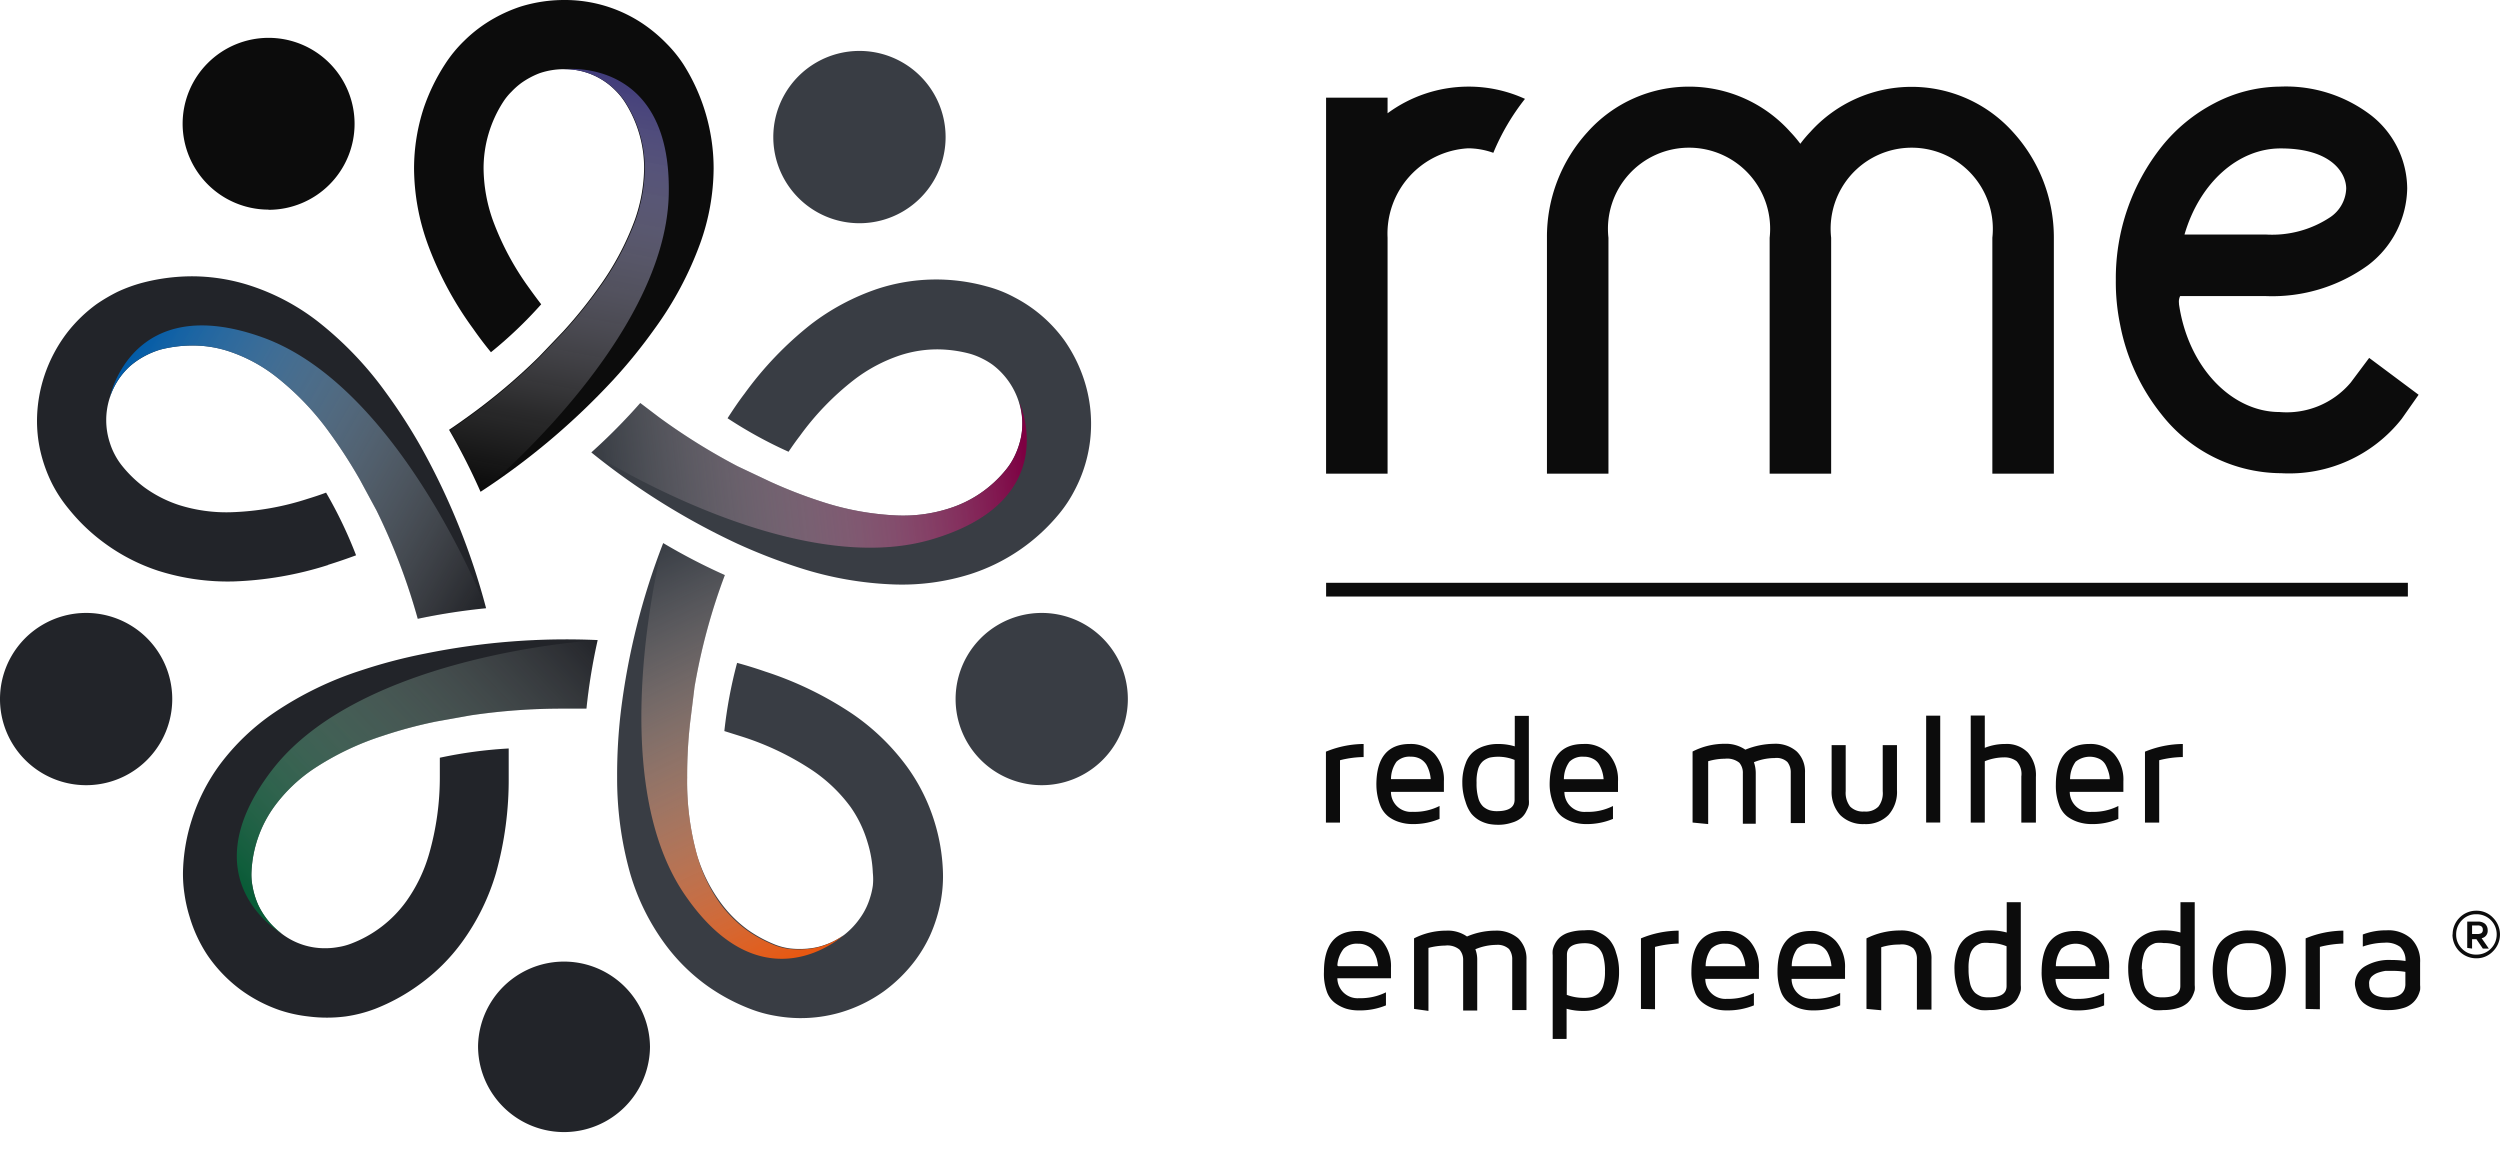 <svg xmlns="http://www.w3.org/2000/svg" width="100" height="46" fill="none"><path fill="#0C0C0C" d="M17.098 9.732a9 9 0 0 1-.536-2.996 7.8 7.8 0 0 1 .389-2.42c.21-.616.496-1.203.851-1.749q.329-.51.764-.932a5.6 5.6 0 0 1 1.2-.904q.51-.287 1.066-.47A5.9 5.9 0 0 1 22.56 0a5.59 5.59 0 0 1 3.385 1.113q.383.286.717.63.376.377.67.824a7.79 7.79 0 0 1 1.213 4.169 9 9 0 0 1-.536 2.996 13.8 13.8 0 0 1-1.823 3.418 21 21 0 0 1-1.669 2.058 28.3 28.3 0 0 1-5.295 4.464 25 25 0 0 0-1.26-2.48c.302-.201.563-.389.777-.543 1-.72 1.944-1.515 2.822-2.38l.972-1.018q.745-.817 1.387-1.716a11.2 11.2 0 0 0 1.468-2.728c.24-.669.368-1.373.376-2.084a4.888 4.888 0 0 0-.79-2.668 2.8 2.8 0 0 0-.383-.462 2.86 2.86 0 0 0-1.126-.69 2.8 2.8 0 0 0-.892-.135 3 3 0 0 0-.992.161 3.3 3.3 0 0 0-.744.402q-.202.152-.375.335a2.4 2.4 0 0 0-.329.402 4.9 4.9 0 0 0-.79 2.668c.008.711.134 1.416.375 2.085.36.973.854 1.89 1.468 2.728q.22.308.462.623a17 17 0 0 1-2.01 1.917q-.381-.464-.711-.939a13.8 13.8 0 0 1-1.83-3.418m-6.347-1.34a3.439 3.439 0 1 0-3.445-3.439 3.44 3.44 0 0 0 3.425 3.432z"/><path fill="url(#a)" d="M26.75 7.782c.127-5.536-4.19-5.014-4.19-5.014.303-.004.605.041.892.134q.285.088.543.235.344.192.624.47.215.21.382.462a4.9 4.9 0 0 1 .79 2.667 6.4 6.4 0 0 1-.375 2.085 11.2 11.2 0 0 1-1.468 2.728 19 19 0 0 1-1.387 1.716l-.972 1.018a24 24 0 0 1-2.815 2.38 26 26 0 0 1-.777.543q.698 1.204 1.26 2.48s7.359-6.033 7.493-11.904" style="mix-blend-mode:multiply"/><path fill="#393D44" d="M30.932 5.49a3.446 3.446 0 1 1 6.892-.014 3.446 3.446 0 0 1-6.892.014m-1.16 10.268c-.234.308-.455.637-.67.972.777.51 1.593.96 2.44 1.34.148-.22.295-.429.45-.63a11 11 0 0 1 2.15-2.232 6.3 6.3 0 0 1 1.87-.998 4.8 4.8 0 0 1 1.542-.235q.632.012 1.24.174.25.072.483.188.226.109.429.255a2.99 2.99 0 0 1 1.186 2.352q.002.295-.06.583a3.2 3.2 0 0 1-.261.744 2.7 2.7 0 0 1-.322.503 4.76 4.76 0 0 1-2.299 1.568 6 6 0 0 1-2.098.275 11.2 11.2 0 0 1-3.003-.556 19 19 0 0 1-2.05-.798l-1.301-.616a25 25 0 0 1-3.137-1.957l-.75-.57a24 24 0 0 1-1.958 1.977 28.3 28.3 0 0 0 5.845 3.653q1.208.552 2.473.959c1.234.4 2.518.626 3.814.67a9.1 9.1 0 0 0 3.016-.41 7.6 7.6 0 0 0 3.593-2.452 5.2 5.2 0 0 0 .576-.878 5.68 5.68 0 0 0 .396-4.437 6 6 0 0 0-.778-1.569 5.685 5.685 0 0 0-2.004-1.736 5 5 0 0 0-1.12-.442 7.54 7.54 0 0 0-4.35.094 9.2 9.2 0 0 0-2.68 1.427 13.9 13.9 0 0 0-2.661 2.782"/><path fill="url(#b)" d="M37.273 21.575c5.315-1.568 3.499-5.49 3.499-5.49.084.279.125.568.12.859q.002.295-.06.583a3.2 3.2 0 0 1-.261.744 2.7 2.7 0 0 1-.322.503 4.757 4.757 0 0 1-2.299 1.568 6 6 0 0 1-2.098.275 11.2 11.2 0 0 1-3.003-.556 19 19 0 0 1-2.05-.798l-1.301-.617a25 25 0 0 1-3.137-1.957l-.75-.57a24 24 0 0 1-1.958 1.978s7.997 5.147 13.62 3.478" style="mix-blend-mode:multiply"/><path fill="#393D44" d="M45.114 27.956a3.445 3.445 0 1 1-6.89.013 3.445 3.445 0 0 1 6.89-.013M30.61 26.863a17 17 0 0 0-1.126-.348q-.361 1.345-.51 2.728l.744.234c.985.317 1.921.768 2.782 1.34.59.399 1.107.895 1.528 1.469.297.425.523.896.67 1.394.126.4.198.814.215 1.233q.027.259 0 .516-.036.25-.114.49c-.083.272-.207.53-.369.764-.184.273-.41.515-.67.717a3 3 0 0 1-.804.409q-.281.096-.577.127c-.26.03-.524.03-.784 0a2.5 2.5 0 0 1-.576-.147 5.3 5.3 0 0 1-1.106-.597 5 5 0 0 1-1.1-1.106 6.2 6.2 0 0 1-.938-1.903 11 11 0 0 1-.389-3.084q-.005-1.106.12-2.205l.175-1.414a24.4 24.4 0 0 1 1.213-4.477 24 24 0 0 1-2.466-1.28 28 28 0 0 0-1.69 6.702q-.16 1.336-.153 2.681a14 14 0 0 0 .522 3.834c.288.986.741 1.915 1.34 2.748a7.6 7.6 0 0 0 1.73 1.736c.531.379 1.108.69 1.716.925q.492.193 1.012.282.469.085.945.093a5.7 5.7 0 0 0 1.649-.22 5.8 5.8 0 0 0 1.756-.852 6 6 0 0 0 1.247-1.227q.35-.468.596-.998c.207-.46.356-.944.443-1.441.068-.396.093-.799.073-1.2a7.6 7.6 0 0 0-.335-1.917 7.5 7.5 0 0 0-1.092-2.192 9 9 0 0 0-2.185-2.118 14 14 0 0 0-3.492-1.696"/><path fill="url(#c)" d="M27.393 35.791c3.13 4.571 6.334 1.629 6.334 1.629a3 3 0 0 1-.804.409q-.281.096-.577.127-.391.045-.784 0a2.5 2.5 0 0 1-.576-.147 5.3 5.3 0 0 1-1.106-.597 5 5 0 0 1-1.1-1.106 6.2 6.2 0 0 1-.904-1.923 11 11 0 0 1-.39-3.084q-.005-1.106.122-2.205l.174-1.414a24.4 24.4 0 0 1 1.213-4.477 24 24 0 0 1-2.467-1.28s-2.453 9.229.865 14.068" style="mix-blend-mode:multiply"/><path fill="#222429" d="M26 41.844a3.439 3.439 0 1 1-6.878 0 3.439 3.439 0 0 1 6.877 0m-5.651-10.725v-1.18c-.927.051-1.848.175-2.755.37v.777a11.1 11.1 0 0 1-.429 3.07 6.2 6.2 0 0 1-.918 1.903 4.83 4.83 0 0 1-2.212 1.69 2.5 2.5 0 0 1-.503.133q-.246.045-.496.047a2.83 2.83 0 0 1-1.742-.563 3.06 3.06 0 0 1-.965-1.173 3.2 3.2 0 0 1-.228-.757 2.4 2.4 0 0 1-.04-.583 4.818 4.818 0 0 1 .932-2.62c.423-.57.94-1.064 1.527-1.462a11.2 11.2 0 0 1 2.795-1.34q1.049-.35 2.132-.57l1.387-.248a25 25 0 0 1 3.68-.268h.945q.143-1.384.449-2.742a28.3 28.3 0 0 0-6.884.537q-1.301.254-2.56.67a13.7 13.7 0 0 0-3.485 1.689 9.1 9.1 0 0 0-2.199 2.104 7.6 7.6 0 0 0-1.106 2.185c-.2.621-.317 1.266-.348 1.917q-.025.526.053 1.046.066.47.208.925c.16.542.399 1.057.71 1.528a5.8 5.8 0 0 0 1.341 1.394c.475.347 1 .62 1.555.811q.554.183 1.133.248c.5.065 1.007.065 1.508 0q.6-.086 1.166-.301a7.8 7.8 0 0 0 1.763-.965 7.6 7.6 0 0 0 1.736-1.73 9 9 0 0 0 1.34-2.734c.348-1.248.52-2.539.51-3.834z"/><path fill="url(#d)" d="M10.858 30.832c-3.351 4.404.43 6.522.43 6.522a3.06 3.06 0 0 1-.966-1.173 3.2 3.2 0 0 1-.228-.758q-.05-.283-.033-.57a4.819 4.819 0 0 1 .932-2.62c.423-.57.94-1.064 1.527-1.461a11.2 11.2 0 0 1 2.796-1.34q1.049-.351 2.13-.57l1.388-.248c1.218-.181 2.448-.271 3.68-.269h.945q.142-1.383.45-2.741s-9.485.536-13.05 5.228" opacity=".76" style="mix-blend-mode:multiply"/><path fill="#222429" d="M6.89 27.956a3.445 3.445 0 1 1-6.89.013 3.445 3.445 0 0 1 6.89-.013m6.233-5.362a22 22 0 0 0 1.12-.382 17.5 17.5 0 0 0-1.2-2.507c-.248.094-.496.174-.737.248-.986.322-2.013.502-3.05.536a6.3 6.3 0 0 1-2.098-.288 5 5 0 0 1-1.387-.71 4.9 4.9 0 0 1-.898-.872 2.7 2.7 0 0 1-.282-.435 2.7 2.7 0 0 1-.194-.463 2.9 2.9 0 0 1 0-1.83 2.9 2.9 0 0 1 .797-1.24 3.35 3.35 0 0 1 1.227-.67 5.2 5.2 0 0 1 1.24-.16 4.6 4.6 0 0 1 1.541.247c.672.23 1.3.572 1.857 1.012.815.645 1.535 1.4 2.138 2.246q.647.892 1.193 1.85l.67 1.24a25 25 0 0 1 1.65 4.336q1.354-.286 2.734-.422a27.7 27.7 0 0 0-2.587-6.421 22 22 0 0 0-1.435-2.225 14 14 0 0 0-2.68-2.802 8.9 8.9 0 0 0-2.682-1.441 7.6 7.6 0 0 0-2.42-.389c-.65.005-1.3.09-1.93.255a6 6 0 0 0-1.012.368 7 7 0 0 0-.824.483c-.448.324-.847.71-1.186 1.146a5.9 5.9 0 0 0-.912 1.723 5.8 5.8 0 0 0-.295 1.729q-.009.586.107 1.16c.101.492.266.97.49 1.42.184.364.41.706.67 1.02.405.504.873.955 1.394 1.34.66.492 1.396.874 2.178 1.132a9.2 9.2 0 0 0 3.016.43 14 14 0 0 0 3.787-.657z"/><path fill="url(#e)" d="M10.475 13.485c-5.221-1.856-6.08 2.406-6.08 2.406a2.9 2.9 0 0 1 .798-1.24q.305-.27.67-.449a3.4 3.4 0 0 1 .557-.22 5.2 5.2 0 0 1 1.24-.162 4.6 4.6 0 0 1 1.541.248c.672.23 1.3.572 1.857 1.012.815.645 1.534 1.4 2.138 2.246q.647.892 1.193 1.85l.67 1.24a25 25 0 0 1 1.65 4.336 25 25 0 0 1 2.734-.422s-3.439-8.881-8.968-10.845" style="mix-blend-mode:multiply"/><path fill="#0C0C0C" d="M53.044 23.86h43.271v-.549H53.044M82.154 9.51v9.438h-2.46V9.511a3.246 3.246 0 0 0-4.548-3.322 3.24 3.24 0 0 0-1.9 3.322v9.437h-2.46V9.511a3.244 3.244 0 1 0-6.448 0v9.437h-2.46V9.511a6.22 6.22 0 0 1 1.63-4.236 5.44 5.44 0 0 1 8.103 0q.215.226.402.476a5 5 0 0 1 .402-.476 5.45 5.45 0 0 1 8.097 0 6.25 6.25 0 0 1 1.642 4.236M86.47 16.589a8.2 8.2 0 0 1-1.663-3.593 8.4 8.4 0 0 1-.174-1.79 8.47 8.47 0 0 1 1.85-5.362 6.6 6.6 0 0 1 2.084-1.709c.81-.43 1.71-.66 2.627-.67a5.6 5.6 0 0 1 3.673 1.166 3.75 3.75 0 0 1 1.421 2.909 3.94 3.94 0 0 1-1.568 3.07 6.53 6.53 0 0 1-4.095 1.233h-3.419a.5.5 0 0 0-.047.282v.04c.37 2.547 2.125 4.316 4.022 4.316a3.35 3.35 0 0 0 2.849-1.18l.737-.985 1.977 1.475-.677.965a5.73 5.73 0 0 1-4.826 2.172 6.11 6.11 0 0 1-4.772-2.34m.91-7.206h3.272a4.2 4.2 0 0 0 2.573-.704 1.44 1.44 0 0 0 .624-1.132c0-.63-.597-1.609-2.614-1.609-1.703-.007-3.251 1.374-3.854 3.445M58.727 3.465a5.46 5.46 0 0 0-3.224 1.066v-.624h-2.46v15.04h2.46V9.512a3.42 3.42 0 0 1 3.224-3.58c.343.003.683.064 1.006.181.32-.774.747-1.5 1.266-2.158a5.4 5.4 0 0 0-2.272-.49M53.037 32.903v-2.836c.478-.199.99-.303 1.508-.308v.523a4 4 0 0 0-.945.127v2.494zM55.055 31.394c0-1.092.456-1.635 1.34-1.635a1.3 1.3 0 0 1 .993.402c.257.304.39.695.368 1.092v.423h-2.118a.8.8 0 0 0 .872.797c.371.014.74-.067 1.072-.234v.516a2.7 2.7 0 0 1-1.086.208q-.257 0-.503-.074a1.4 1.4 0 0 1-.449-.221 1.06 1.06 0 0 1-.348-.49 2.3 2.3 0 0 1-.14-.784m.583-.228h1.589a1.4 1.4 0 0 0-.174-.583.7.7 0 0 0-.242-.228.76.76 0 0 0-.375-.087.74.74 0 0 0-.577.201 1.2 1.2 0 0 0-.22.697M58.493 31.315c-.005-.268.04-.534.134-.784.064-.191.183-.36.342-.483.136-.102.291-.177.456-.221.16-.047.328-.07.496-.067.227-.003.453.03.67.094v-1.22h.563v3.351q.009.101 0 .201a.9.9 0 0 1-.094.248.8.8 0 0 1-.201.275c-.11.09-.238.156-.375.194a1.7 1.7 0 0 1-.583.088 2 2 0 0 1-.349-.034 1.4 1.4 0 0 1-.362-.134 1.2 1.2 0 0 1-.335-.275 1.5 1.5 0 0 1-.235-.482 2.3 2.3 0 0 1-.127-.751m.57 0q-.01.303.067.596a.74.74 0 0 0 .194.35.8.8 0 0 0 .255.146 1 1 0 0 0 .295.04q.712 0 .71-.462v-1.588a1.74 1.74 0 0 0-.992-.094.8.8 0 0 0-.268.14.67.67 0 0 0-.2.322q-.073.271-.061.55M61.986 31.395c0-1.093.456-1.635 1.34-1.635a1.28 1.28 0 0 1 1.026.402c.258.303.39.694.368 1.092v.422h-2.144a.8.8 0 0 0 .871.798c.371.014.74-.067 1.072-.234v.516a2.7 2.7 0 0 1-1.079.207c-.17 0-.34-.024-.502-.073a1.5 1.5 0 0 1-.45-.221 1 1 0 0 1-.341-.49 2.1 2.1 0 0 1-.161-.784m.57-.228h1.588a1.4 1.4 0 0 0-.174-.583.57.57 0 0 0-.242-.228.76.76 0 0 0-.375-.087.74.74 0 0 0-.576.201 1.2 1.2 0 0 0-.221.697M67.703 32.902v-2.841a2.8 2.8 0 0 1 1.287-.309c.293-.011.581.071.824.235a3.1 3.1 0 0 1 1.14-.235c.334-.02.663.09.918.309a1.12 1.12 0 0 1 .328.85v2.011h-.57v-2.01a.67.67 0 0 0-.133-.43.63.63 0 0 0-.51-.16 2.2 2.2 0 0 0-.83.167q.075.219.073.45v2.01h-.516v-2.01a.62.62 0 0 0-.141-.43.78.78 0 0 0-.576-.16 2.4 2.4 0 0 0-.67.1v2.514zM73.265 31.602v-1.796h.563v1.843c-.018.22.046.44.181.617a.72.72 0 0 0 .563.194.71.71 0 0 0 .563-.194.88.88 0 0 0 .174-.617v-1.843h.57v1.796c.023.365-.1.724-.342.999a1.27 1.27 0 0 1-.965.362 1.29 1.29 0 0 1-.965-.362 1.38 1.38 0 0 1-.342-.999M77.046 32.902v-4.276h.563v4.276zM78.829 32.903V28.62h.563v1.293a2.2 2.2 0 0 1 .824-.154 1.18 1.18 0 0 1 .898.342c.23.272.345.623.322.979v1.823h-.583v-1.844a.75.75 0 0 0-.188-.61.8.8 0 0 0-.502-.154 2.1 2.1 0 0 0-.771.154v2.454zM82.234 31.394c0-1.092.456-1.635 1.34-1.635a1.28 1.28 0 0 1 .992.402c.258.304.39.695.369 1.093v.422H82.79a.806.806 0 0 0 .878.798c.37.012.736-.068 1.066-.235v.516a2.6 2.6 0 0 1-1.08.208q-.256 0-.502-.074a1.5 1.5 0 0 1-.45-.221 1 1 0 0 1-.34-.49 2.1 2.1 0 0 1-.128-.784m.57-.227h1.588q-.006-.151-.054-.295-.045-.15-.12-.289a.57.57 0 0 0-.242-.227.9.9 0 0 0-.951.113 1.2 1.2 0 0 0-.222.698M85.799 32.903v-2.836c.48-.198.994-.303 1.514-.308v.523a4 4 0 0 0-.945.127v2.494zM52.958 38.875c0-1.093.455-1.636 1.34-1.636a1.28 1.28 0 0 1 .992.403c.244.3.368.68.349 1.065v.423h-2.145a.81.81 0 0 0 .878.797c.369.01.735-.07 1.066-.234v.522c-.343.14-.71.208-1.08.201q-.256.004-.502-.066a1.5 1.5 0 0 1-.45-.228.96.96 0 0 1-.341-.483 2.1 2.1 0 0 1-.107-.764m.57-.228h1.595q-.017-.15-.054-.295a1.5 1.5 0 0 0-.127-.288.57.57 0 0 0-.242-.228.74.74 0 0 0-.375-.087.75.75 0 0 0-.577.2 1.2 1.2 0 0 0-.254.671zM56.562 40.356v-2.822c.399-.203.84-.308 1.287-.308.295-.016.587.066.831.234a2.9 2.9 0 0 1 1.133-.234c.334-.016.661.094.918.308a1.14 1.14 0 0 1 .328.858v2.01h-.57v-2.01a.67.67 0 0 0-.127-.43.67.67 0 0 0-.509-.167 2.2 2.2 0 0 0-.838.175q.08.213.074.442v2.01h-.563v-2.01a.62.62 0 0 0-.148-.429.76.76 0 0 0-.57-.16 2.8 2.8 0 0 0-.67.093v2.52zM62.108 41.557v-3.352a1 1 0 0 1 0-.194.9.9 0 0 1 .087-.248.9.9 0 0 1 .2-.268 1 1 0 0 1 .383-.201q.288-.084.59-.08.17-.017.342 0 .192.04.362.14.194.104.335.275c.109.141.189.303.234.476.084.248.125.509.121.77.005.267-.038.533-.127.785a1.06 1.06 0 0 1-.349.489 1.5 1.5 0 0 1-.449.221q-.246.071-.503.067a2.4 2.4 0 0 1-.67-.087v1.206zm.563-1.763c.214.08.441.121.67.12q.166.006.328-.033a.8.8 0 0 0 .262-.14.67.67 0 0 0 .2-.323q.077-.272.068-.556a2.1 2.1 0 0 0-.067-.596.74.74 0 0 0-.195-.349.8.8 0 0 0-.254-.148 1 1 0 0 0-.288-.04c-.476 0-.718.154-.718.463zM65.638 40.357v-2.822c.478-.2.99-.304 1.508-.309v.517q-.48.014-.945.133v2.494zM67.656 38.875c0-1.093.456-1.636 1.34-1.636a1.3 1.3 0 0 1 .993.402c.257.304.39.695.368 1.093v.422h-2.145a.803.803 0 0 0 .872.798c.371.01.739-.07 1.072-.235v.496c-.343.138-.71.207-1.079.201q-.257.004-.503-.067a1.5 1.5 0 0 1-.449-.228.96.96 0 0 1-.342-.482 2.1 2.1 0 0 1-.127-.764m.57-.228h1.588a1.4 1.4 0 0 0-.174-.583.57.57 0 0 0-.241-.228.76.76 0 0 0-.376-.087.74.74 0 0 0-.576.2 1.2 1.2 0 0 0-.221.67zM71.1 38.875c0-1.093.456-1.636 1.34-1.636a1.3 1.3 0 0 1 .993.402c.257.304.39.695.368 1.093v.422h-2.138a.803.803 0 0 0 .871.798c.372.01.74-.07 1.073-.235v.496c-.343.138-.71.207-1.08.201q-.256.004-.502-.067a1.4 1.4 0 0 1-.449-.228 1 1 0 0 1-.349-.482 2.3 2.3 0 0 1-.127-.764m.57-.228h1.588a1.4 1.4 0 0 0-.174-.583.7.7 0 0 0-.241-.228.76.76 0 0 0-.376-.087.74.74 0 0 0-.576.2 1.2 1.2 0 0 0-.221.67zM74.659 40.356v-2.822a3 3 0 0 1 1.34-.315 1.34 1.34 0 0 1 .925.302 1.11 1.11 0 0 1 .335.851v2.011h-.583v-2.01a.63.63 0 0 0-.14-.436.72.72 0 0 0-.557-.155 2.4 2.4 0 0 0-.73.108v2.52zM78.178 38.768a2.1 2.1 0 0 1 .127-.784c.067-.19.185-.357.342-.483q.209-.151.456-.228.244-.062.496-.06.341-.001.67.087v-1.213h.563v3.318q.01.1 0 .2a1 1 0 0 1-.094.249.7.7 0 0 1-.2.268.9.9 0 0 1-.376.201 2 2 0 0 1-.583.08q-.174.015-.349 0a1.4 1.4 0 0 1-.362-.134 1.2 1.2 0 0 1-.335-.281 1.3 1.3 0 0 1-.234-.476 2.3 2.3 0 0 1-.12-.744m.563 0q-.004.302.067.597c.032.131.1.252.194.348a.9.9 0 0 0 .255.148 1 1 0 0 0 .295.033c.476 0 .71-.147.71-.456V37.85a1.7 1.7 0 0 0-.67-.128 1.2 1.2 0 0 0-.321 0 .8.8 0 0 0-.269.141.67.67 0 0 0-.2.322c-.049.19-.069.387-.06.583M81.666 38.875c0-1.093.455-1.636 1.34-1.636a1.28 1.28 0 0 1 .992.403c.258.303.39.694.369 1.092v.422h-2.145a.803.803 0 0 0 .871.798c.371.01.74-.07 1.072-.235v.496c-.342.14-.709.208-1.079.201q-.256.004-.502-.066a1.5 1.5 0 0 1-.45-.228.96.96 0 0 1-.341-.483 2.1 2.1 0 0 1-.128-.764m.57-.228h1.588a1.4 1.4 0 0 0-.175-.583.57.57 0 0 0-.24-.228.9.9 0 0 0-.953.114 1.2 1.2 0 0 0-.22.67zM85.129 38.768a2.1 2.1 0 0 1 .127-.784c.066-.192.187-.36.349-.483a1.4 1.4 0 0 1 .448-.228 2 2 0 0 1 .496-.06q.342-.001.67.087v-1.213h.57v3.318q.01.1 0 .2a1.3 1.3 0 0 1-.093.249.9.9 0 0 1-.201.268 1 1 0 0 1-.383.201 2 2 0 0 1-.583.08q-.174.015-.348 0a1.3 1.3 0 0 1-.382-.187 1.1 1.1 0 0 1-.335-.282 1.3 1.3 0 0 1-.242-.476 2.5 2.5 0 0 1-.093-.69m.563 0q-.004.302.067.597c.03.134.1.255.2.348a.8.8 0 0 0 .249.148 1 1 0 0 0 .295.033c.475 0 .71-.147.71-.456V37.85a1.7 1.7 0 0 0-.67-.128 1.2 1.2 0 0 0-.322 0 .8.8 0 0 0-.268.141.67.67 0 0 0-.201.322q-.083.286-.08.583zM88.634 39.612a2.58 2.58 0 0 1 0-1.602c.07-.197.196-.369.362-.496a1.53 1.53 0 0 1 .972-.295q.263-.004.516.067c.166.048.323.125.462.228.164.127.287.3.356.496a2.46 2.46 0 0 1 0 1.602 1.1 1.1 0 0 1-.356.496q-.212.154-.462.228-.254.071-.516.067a1.526 1.526 0 0 1-.972-.295 1.1 1.1 0 0 1-.362-.496m.516-1.374c-.09.377-.09.769 0 1.146a.62.62 0 0 0 .208.328q.122.103.275.148.165.039.335.033.173.006.342-.033a.8.8 0 0 0 .274-.148.67.67 0 0 0 .201-.328c.09-.377.09-.77 0-1.146a.67.67 0 0 0-.2-.329.8.8 0 0 0-.275-.147 1.3 1.3 0 0 0-.342-.034 1.3 1.3 0 0 0-.335.034.7.7 0 0 0-.275.147.62.62 0 0 0-.208.329M92.226 40.357v-2.822c.478-.2.99-.304 1.508-.309v.517a4.2 4.2 0 0 0-.939.133v2.494zM94.197 39.378a.82.82 0 0 1 .389-.718 1.9 1.9 0 0 1 1.072-.26q.284-.002.563.04a.75.75 0 0 0-.214-.564.95.95 0 0 0-.637-.167 2.7 2.7 0 0 0-.858.154v-.483c.3-.114.618-.17.939-.167a1.37 1.37 0 0 1 .998.335 1.26 1.26 0 0 1 .355.958v.898a1 1 0 0 1 0 .195 1.2 1.2 0 0 1-.094.255.92.92 0 0 1-.59.47c-.19.055-.39.083-.59.08a2 2 0 0 1-.602-.081 1.2 1.2 0 0 1-.39-.208.9.9 0 0 1-.207-.268 1.4 1.4 0 0 1-.094-.261 1 1 0 0 1-.04-.208m.57 0q0 .523.744.523.67 0 .704-.503v-.523a3 3 0 0 0-.537-.04h-.261q-.15.024-.295.073a.7.7 0 0 0-.261.161.38.38 0 0 0-.094.302zM98.106 37.38a.94.94 0 0 1 .274-.67.93.93 0 0 1 .67-.282.9.9 0 0 1 .671.282.946.946 0 0 1 0 1.34.9.9 0 0 1-.67.282.95.95 0 0 1-.952-.952zm.14 0a.78.78 0 0 0 .235.57.77.77 0 0 0 .576.234.803.803 0 0 0 .811-.804.8.8 0 0 0-.81-.81.77.77 0 0 0-.577.234.8.8 0 0 0-.235.576m.443.536v-1.052h.415a.44.44 0 0 1 .295.087.34.34 0 0 1 .108.262.295.295 0 0 1-.242.315l.288.415h-.24l-.256-.375h-.174v.375zm.194-.556h.215a.3.3 0 0 0 .154-.033.15.15 0 0 0 .06-.141.15.15 0 0 0-.06-.134.26.26 0 0 0-.154-.034h-.215z"/><defs><linearGradient id="a" x1="21.053" x2="24.223" y1="19.766" y2="2.976" gradientUnits="userSpaceOnUse"><stop stop-color="#fff" stop-opacity="0"/><stop offset=".19" stop-color="#E4E3EC" stop-opacity=".14"/><stop offset=".57" stop-color="#9D9BBB" stop-opacity=".51"/><stop offset="1" stop-color="#413C7B"/></linearGradient><linearGradient id="b" x1="24.089" x2="40.946" y1="19.759" y2="17.802" gradientUnits="userSpaceOnUse"><stop stop-color="#fff" stop-opacity="0"/><stop offset=".46" stop-color="#C68EAB" stop-opacity=".44"/><stop offset="1" stop-color="#7D0042"/></linearGradient><linearGradient id="c" x1="24.88" x2="32.366" y1="22.534" y2="38.318" gradientUnits="userSpaceOnUse"><stop stop-color="#fff" stop-opacity="0"/><stop offset=".25" stop-color="#FAD7C6" stop-opacity=".24"/><stop offset=".83" stop-color="#EE7337" stop-opacity=".83"/><stop offset="1" stop-color="#EA560D"/></linearGradient><linearGradient id="d" x1="22.715" x2="10.242" y1="24.284" y2="36.087" gradientUnits="userSpaceOnUse"><stop stop-color="#fff" stop-opacity="0"/><stop offset=".52" stop-color="#7FB69C" stop-opacity=".5"/><stop offset="1" stop-color="#006D3B"/></linearGradient><linearGradient id="e" x1="20.153" x2="5.18" y1="22.828" y2="14.196" gradientUnits="userSpaceOnUse"><stop stop-color="#fff" stop-opacity="0"/><stop offset=".35" stop-color="#ABC9E2" stop-opacity=".33"/><stop offset="1" stop-color="#005BA8"/></linearGradient></defs></svg>